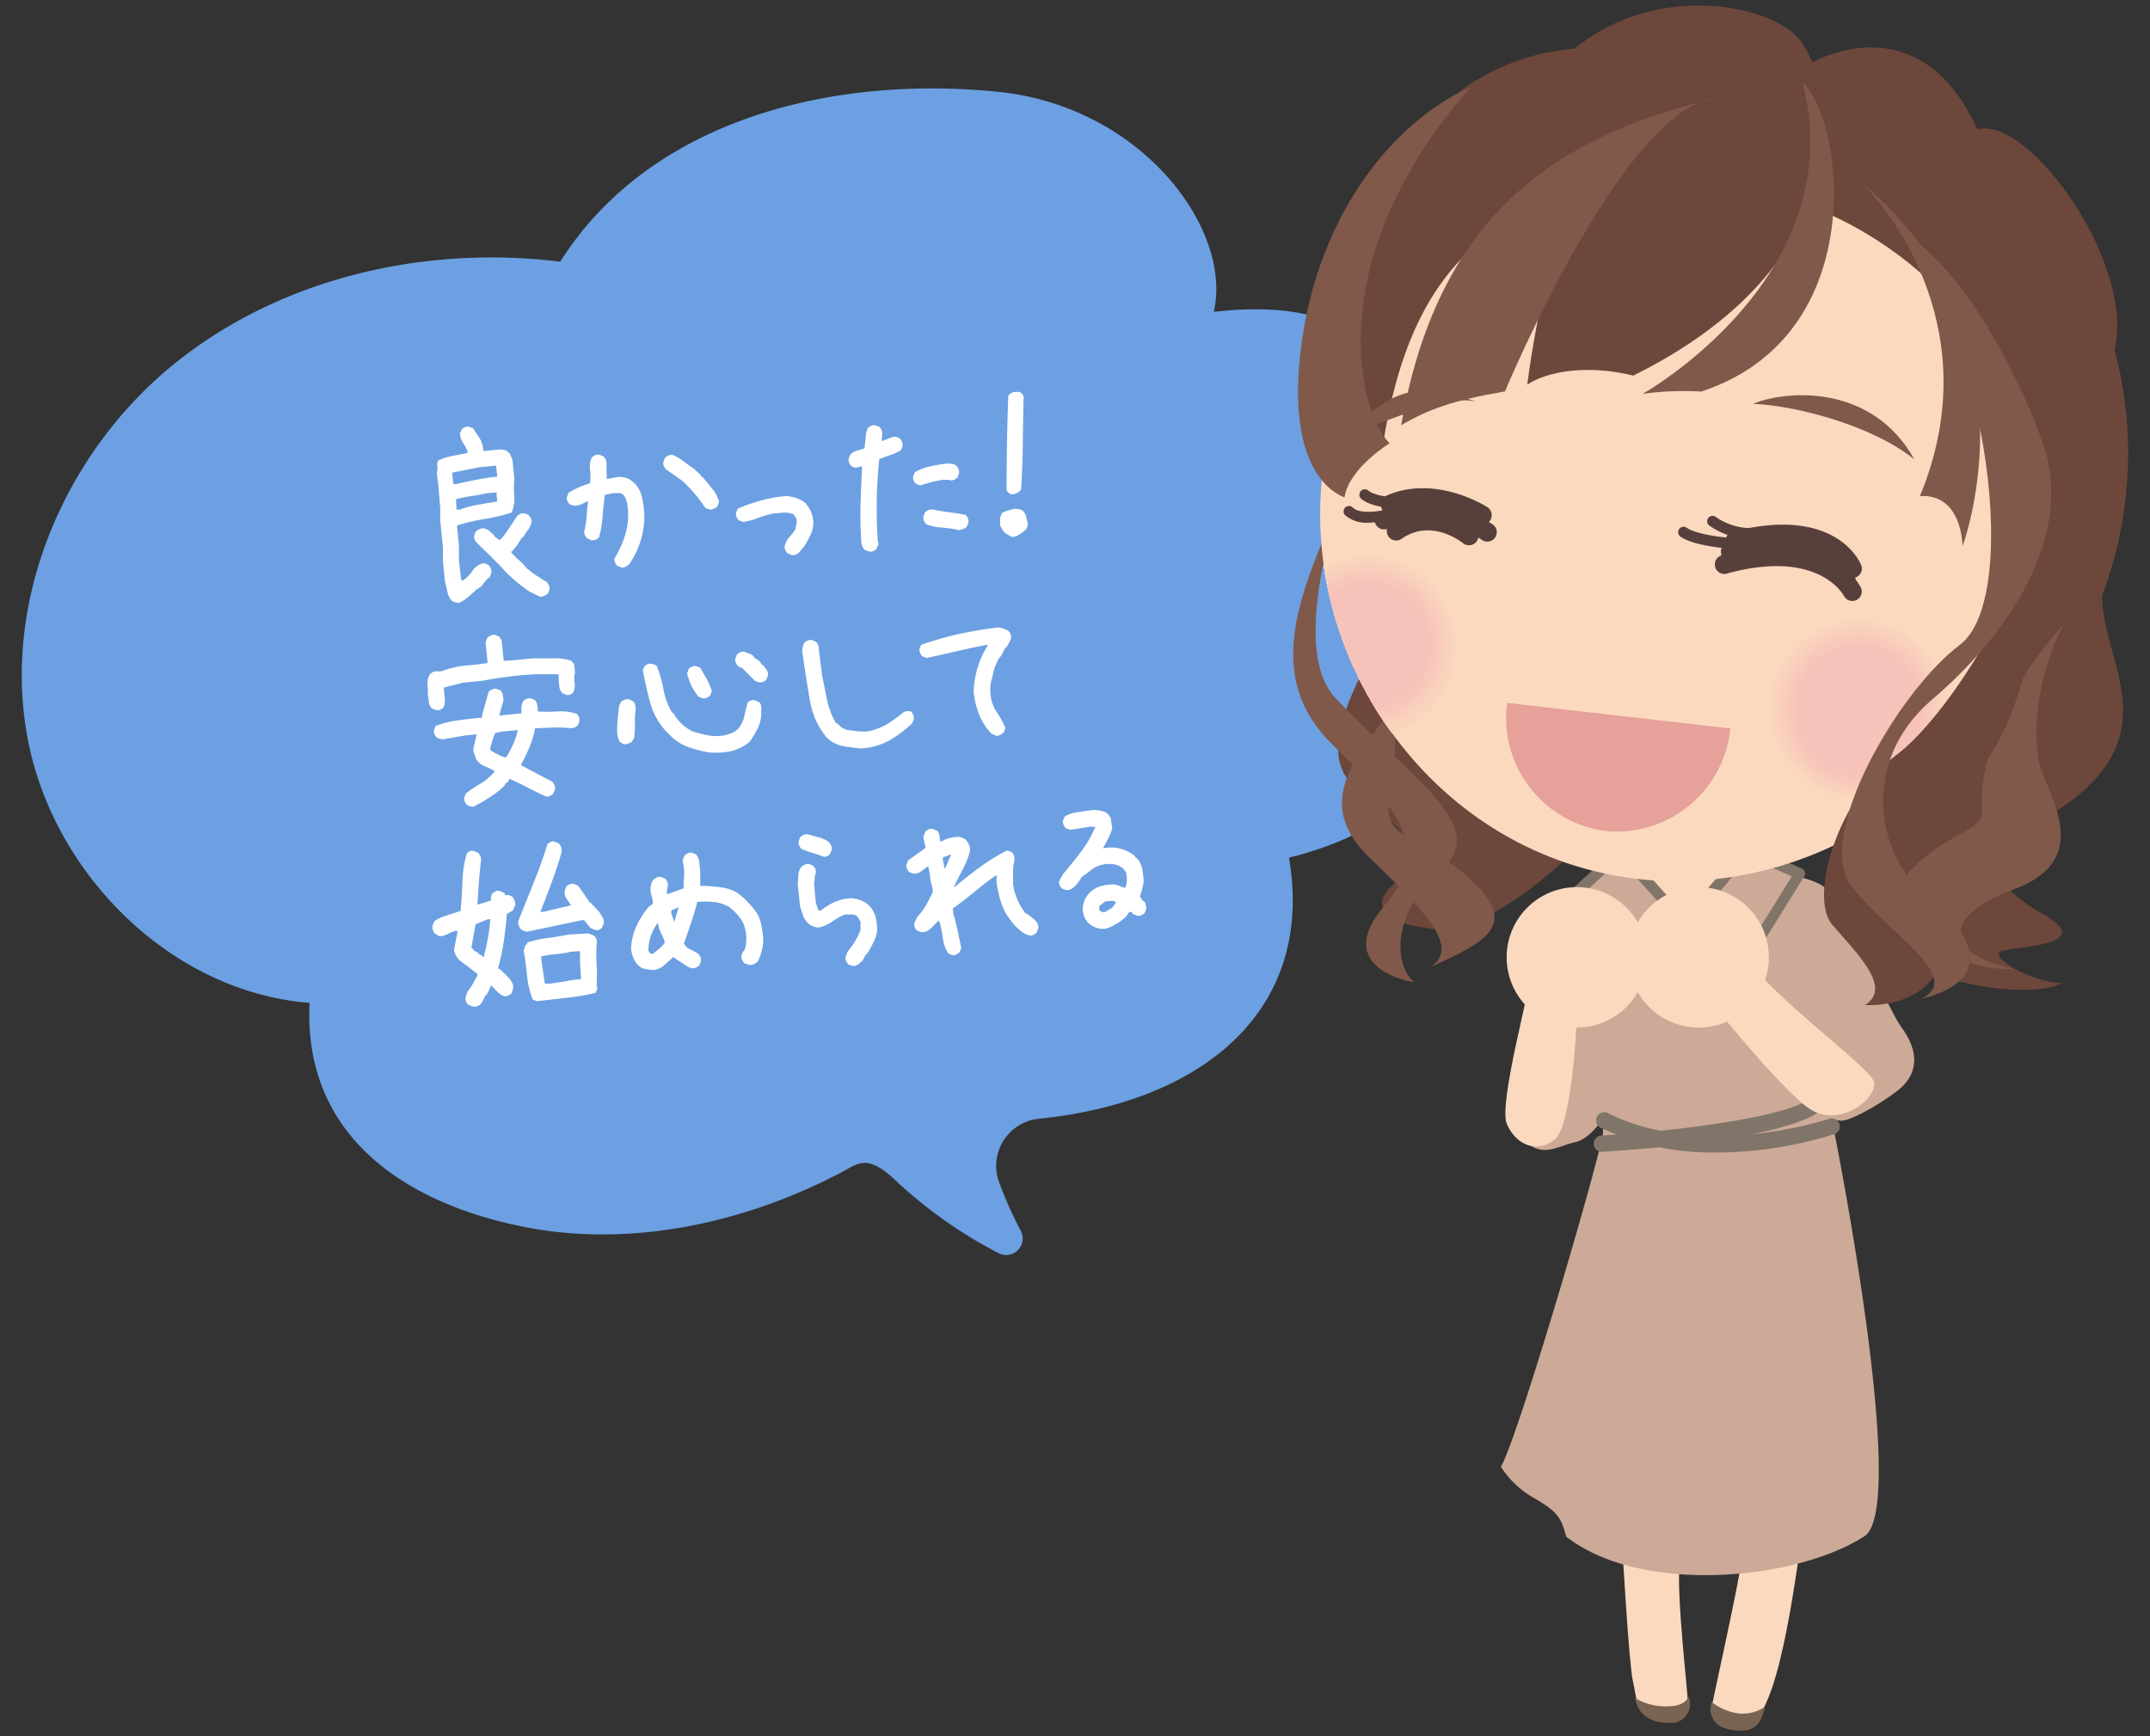 <svg id="レイヤー_1" data-name="レイヤー 1" xmlns="http://www.w3.org/2000/svg" xmlns:xlink="http://www.w3.org/1999/xlink" viewBox="0 0 260 210">
  <rect x="0" y="0" width="260" height="210" fill="#333333" stroke="none"/>
  <defs>
    <style>
      .cls-1 {
        fill: none;
      }

      .cls-2 {
        fill: #6ca0e2;
      }

      .cls-3 {
        fill: #fff;
      }

      .cls-4 {
        fill: #fbd9bf;
      }

      .cls-5 {
        fill: #ccaa97;
      }

      .cls-6 {
        fill: #807568;
      }

      .cls-7 {
        fill: #6d473b;
      }

      .cls-8 {
        fill: #80594b;
      }

      .cls-9 {
        clip-path: url(#clip-path);
      }

      .cls-10 {
        fill: #fbd8bf;
      }

      .cls-11 {
        fill: #fbd7be;
      }

      .cls-12 {
        fill: #fad6be;
      }

      .cls-13 {
        fill: #fad5be;
      }

      .cls-14 {
        fill: #fad4be;
      }

      .cls-15 {
        fill: #fad3be;
      }

      .cls-16 {
        fill: #fad3bd;
      }

      .cls-17 {
        fill: #fad2bd;
      }

      .cls-18 {
        fill: #fad1bd;
      }

      .cls-19 {
        fill: #f9d0bd;
      }

      .cls-20 {
        fill: #f9cfbd;
      }

      .cls-21 {
        fill: #f9cebc;
      }

      .cls-22 {
        fill: #f9cdbc;
      }

      .cls-23 {
        fill: #f9ccbc;
      }

      .cls-24 {
        fill: #f9cbbc;
      }

      .cls-25 {
        fill: #f8cabb;
      }

      .cls-26 {
        fill: #f8c9bb;
      }

      .cls-27 {
        fill: #f8c8bb;
      }

      .cls-28 {
        fill: #f8c7bb;
      }

      .cls-29 {
        fill: #f8c6ba;
      }

      .cls-30 {
        fill: #f8c5ba;
      }

      .cls-31 {
        fill: #f7c4ba;
      }

      .cls-32 {
        fill: #f7c3ba;
      }

      .cls-33 {
        fill: #f7c2ba;
      }

      .cls-34 {
        fill: #e5a19a;
      }

      .cls-35 {
        fill: #57403c;
      }

      .cls-36 {
        fill: #796453;
      }
    </style>
    <clipPath id="clip-path">
      <path class="cls-1" d="M191.6,105.05c20.95,5.83,42.85-5.57,51.5-23.85,1-2.05-1-5.08-.43-7.29,1.37-4.91,1.95-11.29,4-13.8-1.81-16.7-14.25-31.68-32.33-36.71-23.29-6.49-47.12,6-53.22,27.89S168.31,98.56,191.6,105.05Z"/>
    </clipPath>
  </defs>
  <title>名称未設定-1</title>
  <g>
    <g>
      <path class="cls-2" d="M3.33,89.26C0.25,72.77,7.64,55.19,20.53,44.46S51.1,29.59,67.75,31.65C78.59,14.53,100.5,9.07,120.66,11.1c17.44,1.75,28.44,16.66,26.12,26.62,10.75-1.22,19.1.87,26.61,11.51,6.49,9.2,9.06,23,7.29,31.89-1.73,8.63-9.6,18.87-24.8,22.62,3.17,18.61-10.62,29.62-30.35,31.59a5.73,5.73,0,0,0-4.71,7.67,48,48,0,0,0,2.62,5.86,2,2,0,0,1-2.75,2.68,55.37,55.37,0,0,1-12.35-8.73c-3.62-3.42-4.6-2-6.84-.88-11.49,6-25.2,9-38,6.49-15.26-3-26.84-11.58-26.06-27.12C20.74,120,6.41,105.74,3.33,89.26Z"/>
      <g>
        <path class="cls-3" d="M55.43,72.93A2.57,2.57,0,0,1,55,72.84a2.22,2.22,0,0,1-.34-0.14,2.7,2.7,0,0,1-.56-1.11Q54,71,53.81,70.36l-0.25-2.52V66.17L53.24,63V61.46L53,58.61l-0.18-1.34a2.18,2.18,0,0,0,.07-0.82A1.1,1.1,0,0,1,53,55.7a6.43,6.43,0,0,1,1.71-.55l1.83-.36,0-.2a4.82,4.82,0,0,0-.53-1,2.36,2.36,0,0,1-.39-1.12l0.2-.52a1.51,1.51,0,0,1,.4-0.27,0.92,0.92,0,0,1,.47-0.07l0.52,0.2L58,53a3.14,3.14,0,0,1,.44,1.35l0,0.21,2.05-.2,0.46,0.06a1.14,1.14,0,0,1,.42.16l0.06,0.15h0.1a1.11,1.11,0,0,1,.24.4,3.07,3.07,0,0,0,.2.46l0.23,2.32a13.38,13.38,0,0,0,0,2.22A4.23,4.23,0,0,1,61.87,62a22.51,22.51,0,0,1-3.31.78,22.62,22.62,0,0,0-3.3.78L55.5,66l0,1.77L55.75,70l0.07,0.2H56A4.29,4.29,0,0,0,57.17,69a2,2,0,0,1,1.38-.88l0.52,0.2a1.44,1.44,0,0,1,.27.42,1.17,1.17,0,0,1,.08.54l-0.2.53a2.23,2.23,0,0,0-.53.48c-0.17.2-.32,0.41-0.47,0.63l-0.81.53v0.1L57,71.81v0.1l-0.75.58A2.69,2.69,0,0,1,55.43,72.93Zm4.7-15.28L60,56.32,58,56.51l-3.32.66,0.12,1.2,0.07,0.19,0.25,0q1.18-.27,2.42-0.52T60.13,57.65Zm0,3-0.07-.7v-0.4l-1.25.12A18.35,18.35,0,0,1,57,60a16.71,16.71,0,0,0-1.86.39l0.07,1.25,0.4,0a11.45,11.45,0,0,1,2.24-.6Zm5.21,11.55L64,71.53A18.53,18.53,0,0,1,61,69q-1.33-1.43-2.69-2.71-0.31-.32-0.63-0.62a1.15,1.15,0,0,1-.35-0.82l0.18-.52A1.86,1.86,0,0,1,58,64a1,1,0,0,1,.47-0.11l0.52,0.18,0.22,0.18,0.53,0.48L59.9,65H60l0.31,0.3h0.15a3.89,3.89,0,0,0,.6-0.68l0.52-.75,0.92-1.4a1.47,1.47,0,0,1,.39-0.3,0.78,0.78,0,0,1,.46-0.08l0.55,0.17a1.77,1.77,0,0,1,.28.4,1,1,0,0,1,.11.47,2.49,2.49,0,0,1-.4.91,7.93,7.93,0,0,0-.6.91L63.13,65l-0.59.94L62,66.6l-0.17.12v0.1l0.7,0.74,0.3,0.25,0.42,0.41,0.54,0.6L64.06,69a4.93,4.93,0,0,0,1.09.78,5.66,5.66,0,0,0,.92.57,2,2,0,0,1,.28.39,1.11,1.11,0,0,1,.11.51l-0.18.52a2.34,2.34,0,0,1-.43.28A1,1,0,0,1,65.38,72.17Z"/>
        <path class="cls-3" d="M75.18,68.65l-0.53-.2a1.51,1.51,0,0,1-.27-0.4,1,1,0,0,1-.07-0.5,12,12,0,0,0,1.4-3.24,8.25,8.25,0,0,0,.1-3.57,4.11,4.11,0,0,0-.21-0.58,1,1,0,0,0-.45-0.46,1,1,0,0,0-.43-0.06l-0.48,0-1.09.21q-0.17,1.28-.28,2.58A12.82,12.82,0,0,1,72.44,65a1.51,1.51,0,0,1-.4.27,1.08,1.08,0,0,1-.52.08L71,65.11a1.84,1.84,0,0,1-.28-0.4,0.71,0.71,0,0,1-.06-0.47,10.59,10.59,0,0,0,.28-1.77q0.06-.89.17-1.81l-0.15,0c-0.22.12-.46,0.24-0.71,0.35a2,2,0,0,1-.83.16L68.89,61a1.51,1.51,0,0,1-.27-0.4,0.92,0.92,0,0,1-.07-0.47l0.2-.52A9.54,9.54,0,0,1,70,58.94c0.44-.18.9-0.34,1.35-0.49a6.09,6.09,0,0,0,0-1.59,3.07,3.07,0,0,1,.2-1.51,1.76,1.76,0,0,1,.4-0.28A0.83,0.83,0,0,1,72.51,55L73,55.21a1.45,1.45,0,0,1,.27.43,1.21,1.21,0,0,1,.08.55q0,0.46,0,.88a4.76,4.76,0,0,1,0,.84h0.15l1.29-.23a4.64,4.64,0,0,1,.82.1,1.71,1.71,0,0,1,.74.36l0.44,0.36a3.65,3.65,0,0,1,.84,1.63A10.94,10.94,0,0,1,77.91,62a10,10,0,0,1-.39,3.24,10.66,10.66,0,0,1-1.42,3,2.19,2.19,0,0,1-.4.29A0.91,0.91,0,0,1,75.18,68.65Zm10.84-7a2.5,2.5,0,0,1-.39-0.09,1.91,1.91,0,0,1-.34-0.14A18.34,18.34,0,0,0,84,59.7a16,16,0,0,0-1.55-1.59l-1.9-1.33a1.53,1.53,0,0,1-.27-0.4,0.92,0.92,0,0,1-.07-0.47l0.2-.52a1.5,1.5,0,0,1,.4-0.27A0.91,0.91,0,0,1,81.31,55a6,6,0,0,1,1.33.78q0.64,0.49,1.29.93l0.78,0.73,0.18,0.29H85l1.15,1.4a4.19,4.19,0,0,1,.81,1.58l-0.2.53a0.73,0.73,0,0,1-.33.23Z"/>
        <path class="cls-3" d="M95.76,67.13l-0.52-.2a1.51,1.51,0,0,1-.27-0.4A0.91,0.91,0,0,1,94.89,66l0.33-.76a6.05,6.05,0,0,0,.52-0.61A6.87,6.87,0,0,0,96.2,64c0-.21.08-0.41,0.12-0.62a1.68,1.68,0,0,0,0-.65l-0.35-.52A2.76,2.76,0,0,0,94.77,62l-1.23.1a10.74,10.74,0,0,0-1.84.54,8.31,8.31,0,0,1-1.84.49l-0.52-.2a1.53,1.53,0,0,1-.27-0.4A0.93,0.93,0,0,1,89,62.06l0.2-.52a18.61,18.61,0,0,1,2.83-1A15.51,15.51,0,0,1,95.1,60a4.94,4.94,0,0,1,1.06.2,4.14,4.14,0,0,1,1,.46l0.17,0.14a3.5,3.5,0,0,1,.77,1.16,3.62,3.62,0,0,1,.25,1.47A3.36,3.36,0,0,1,98,64.73,12.4,12.4,0,0,1,97.31,66l-0.18.22-0.22.27-0.18.22a1.32,1.32,0,0,1-.42.34A1,1,0,0,1,95.76,67.13Z"/>
        <path class="cls-3" d="M105.11,66.71l-0.55-.2a1.4,1.4,0,0,1-.33-0.57,2,2,0,0,1-.09-0.7Q104,63,104.07,60.83t0.18-4.41h-0.1l-0.67.17-0.52-.2a1.45,1.45,0,0,1-.27-0.4,0.9,0.9,0,0,1-.07-0.47l0.2-.52a1.83,1.83,0,0,1,.8-0.48l0.92-.29c0.06-.41.1-0.83,0.13-1.25a3.67,3.67,0,0,1,.28-1.21,1.53,1.53,0,0,1,.4-0.27,0.92,0.92,0,0,1,.47-0.07l0.53,0.2a1.47,1.47,0,0,1,.27.4,0.89,0.89,0,0,1,.07.47l-0.07.81h0.15q0.39-.14.75-0.3a2.43,2.43,0,0,1,.76-0.2l0.52,0.2a1.49,1.49,0,0,1,.27.4,1.11,1.11,0,0,1,.08.52l-0.2.53a6.66,6.66,0,0,1-1.28.58q-0.66.22-1.34,0.49-0.26,2.45-.3,4.9t0.11,4.94l0.09,0.45-0.24.58a1.55,1.55,0,0,1-.4.27A0.93,0.93,0,0,1,105.11,66.71Zm6.18-8-0.53-.2a1.56,1.56,0,0,1-.27-0.4,0.92,0.92,0,0,1-.07-0.47l0.2-.52a6.75,6.75,0,0,1,1.9-.72,18.32,18.32,0,0,1,2.14-.34l0.48,0.05a1.11,1.11,0,0,1,.44.16,1.07,1.07,0,0,1,.32.42,1.21,1.21,0,0,1,.08.55l-0.2.52a1.53,1.53,0,0,1-.4.27,0.93,0.93,0,0,1-.47.07,1,1,0,0,0-.46-0.06l-0.5,0q-0.69.12-1.33,0.28Zm4.57,5.38a15.36,15.36,0,0,0-2-.28A6.22,6.22,0,0,1,112,63.4a1.93,1.93,0,0,1-.27-0.43,0.93,0.93,0,0,1-.07-0.47l0.2-.53a1.49,1.49,0,0,1,.4-0.27,1.08,1.08,0,0,1,.52-0.08q1,0.21,2,.33c0.67,0.09,1.32.2,2,.33a1.45,1.45,0,0,1,.27.42,1,1,0,0,1,.07.49l-0.2.52a1.38,1.38,0,0,1-.45.27A2.17,2.17,0,0,1,115.87,64.13Z"/>
        <path class="cls-3" d="M122.38,64.95l-0.85-.47a2.22,2.22,0,0,1-.29-0.4l-0.3-.5,0-.3,0-.66,0.2-.53a2.41,2.41,0,0,1,.75-0.35l0.81-.21a4.84,4.84,0,0,1,.56.07,1.05,1.05,0,0,1,.48.23,1.67,1.67,0,0,1,.38.77l0.19,0.89-0.2.52h-0.1v0.1l-0.75.55A1.62,1.62,0,0,1,122.38,64.95Zm0.27-5.18-0.46,0a2.84,2.84,0,0,1-.31-0.25,0.55,0.55,0,0,1-.15-0.36q0-2.86.05-5.71t0.15-5.57a1.25,1.25,0,0,1,.33-0.32,1,1,0,0,1,.45-0.16l0.56,0a1.17,1.17,0,0,1,.34.24,0.8,0.8,0,0,1,.18.39q-0.07,2.63-.1,5.46t-0.2,5.72a1.75,1.75,0,0,1-.35.33A2,2,0,0,1,122.65,59.77Z"/>
        <path class="cls-3" d="M52.75,85.89l-0.52-.2A1.44,1.44,0,0,1,51.87,85c0-.26-0.08-0.55-0.11-0.85s0-.88-0.06-1.33A2.07,2.07,0,0,1,52,81.54a1.5,1.5,0,0,1,.4-0.27,0.93,0.93,0,0,1,.47-0.07h0.46q0.59-.21,1.19-0.37t1.25-.27l2.2-.22,1-.15-0.25-2.5,0.2-.52a2.23,2.23,0,0,1,.4-0.29,0.91,0.91,0,0,1,.52-0.1L60.37,77l0.3,0.48,0.24,2.45,1.5-.1,2-.2q1.17,0,2.36,0a6.31,6.31,0,0,1,2.29.28V80h0.1a0.94,0.94,0,0,1,.31.63l0.07,0.72a3.12,3.12,0,0,0-.06,1.22,2,2,0,0,1-.16,1.18A1.46,1.46,0,0,1,69,84a0.9,0.9,0,0,1-.47.07L68,83.83a1.19,1.19,0,0,1-.34-0.67q-0.06-.4-0.1-0.8l0-.81-2.9,0-2.2.17L60.31,82l-2.14.36-2.2.22-2.29.58a10.06,10.06,0,0,0,.1,1.25,2.05,2.05,0,0,1-.16,1.18,1.52,1.52,0,0,1-.4.27A0.91,0.91,0,0,1,52.75,85.89Zm4.46,11.7a2.41,2.41,0,0,1-.39-0.09,2,2,0,0,1-.34-0.14,1.51,1.51,0,0,1-.27-0.4,0.92,0.92,0,0,1-.07-0.47l0.2-.53a18.93,18.93,0,0,1,1.78-1.19,6.38,6.38,0,0,0,1.65-1.4l0-.15q-0.58-.3-1.19-0.56a2.14,2.14,0,0,1-1-.84l-0.35-1a6.57,6.57,0,0,1,.18-1c0.08-.33.16-0.66,0.23-1l-1.4.14-2.7.47a2.32,2.32,0,0,1-.39-0.09,2,2,0,0,1-.34-0.14,1.5,1.5,0,0,1-.27-0.4,0.92,0.92,0,0,1-.07-0.47l0.2-.52a11.19,11.19,0,0,1,2.57-.66q1.36-.19,2.71-0.32l0.3,0q0.17-.83.4-1.6l0.45-1.56a1.53,1.53,0,0,1,.4-0.27A0.93,0.93,0,0,1,60,83.3l0.52,0.2a1,1,0,0,1,.28.53q0.05,0.3.09,0.65l-0.52,1.87,2.7-.27a4,4,0,0,1,0-.78,1.86,1.86,0,0,1,.21-0.7,1.5,1.5,0,0,1,.4-0.27,0.92,0.92,0,0,1,.47-0.07l0.52,0.2a1,1,0,0,1,.28.53q0.05,0.3.09,0.65l0,0.21a18.17,18.17,0,0,0,2.39,0,6.41,6.41,0,0,1,2.31.28,1.49,1.49,0,0,1,.27.4,0.91,0.91,0,0,1,.07.47l-0.2.52a1.46,1.46,0,0,1-.4.27,1.09,1.09,0,0,1-.52.08A16.51,16.51,0,0,0,66.85,88l-2.15.09a10.09,10.09,0,0,1-.64,2.21,21.37,21.37,0,0,1-1,2.09L63,92.55l3.78,2a1.53,1.53,0,0,1,.27.4,1.1,1.1,0,0,1,.08.52L66.9,96a1.48,1.48,0,0,1-.4.27,0.91,0.91,0,0,1-.47.07q-1.11-.5-2.2-1.07t-2.2-1.07l-0.21.38-0.33.23v0.1l-0.37.39A11.26,11.26,0,0,1,59,96.58,18.48,18.48,0,0,1,57.21,97.59Zm4-6A12.86,12.86,0,0,0,62.07,90a7.33,7.33,0,0,0,.54-1.69l-2,.19-0.74.17a8.65,8.65,0,0,0-.36,1q-0.15.52-.25,1a3.9,3.9,0,0,0,.7.46l0.74,0.36,0.42,0.11Z"/>
        <path class="cls-3" d="M75.41,90l-0.48-.28a2.78,2.78,0,0,1-.3-1.33q0-.71.07-1.5c0-.34.09-0.7,0.12-1.08a1.68,1.68,0,0,1,.36-1,1.66,1.66,0,0,1,.48-0.21,0.84,0.84,0,0,1,.48,0l0.51,0.28a1.65,1.65,0,0,1,.21,1q-0.06.55-.08,1.08l0,1.06-0.08,1.22-0.28.46a1.18,1.18,0,0,1-.48.24A0.91,0.91,0,0,1,75.41,90ZM85.71,91a13.71,13.71,0,0,1-2.57-.68,5.86,5.86,0,0,1-2.22-1.5l-0.39-.39a8.41,8.41,0,0,1-1.92-3.5q-0.54-2-.88-3.9L78,80.52a1.33,1.33,0,0,1,.42-0.22,1.1,1.1,0,0,1,.46,0L79.4,80.5a15,15,0,0,1,.84,2.91,8.35,8.35,0,0,0,1.06,2.81l0.11,0a5.39,5.39,0,0,0,1,1.3,5.51,5.51,0,0,0,1.33.94q0.86,0.27,1.75.46a5.74,5.74,0,0,0,1.91.06,7.14,7.14,0,0,0,.95-0.26,2.64,2.64,0,0,0,.87-0.53A3.41,3.41,0,0,0,90,86.67q0.18-.85.42-1.73a2.14,2.14,0,0,1,.43-0.23,0.86,0.86,0,0,1,.48,0l0.5,0.23a0.93,0.93,0,0,1,.23.53q0,0.3,0,.6A4.45,4.45,0,0,1,91.68,88a11.62,11.62,0,0,1-1,1.68l-0.21.2a5.77,5.77,0,0,1-2.17,1A8.86,8.86,0,0,1,85.71,91ZM85,84.47l-0.52-.2a6.28,6.28,0,0,1-.86-1.33,7.12,7.12,0,0,1-.53-1.51l0.2-.53a1.49,1.49,0,0,1,.4-0.27,0.91,0.91,0,0,1,.47-0.07l0.52,0.2,0.77,1.36a6.79,6.79,0,0,1,.63,1.48l-0.2.52a1.53,1.53,0,0,1-.4.27A0.92,0.92,0,0,1,85,84.47Zm6.8-1.93-0.52-.2-1.23-1.24a0.88,0.88,0,0,0-.38-0.32,2.68,2.68,0,0,1-.42-0.21,1.49,1.49,0,0,1-.27-0.4,0.92,0.92,0,0,1-.07-0.47l0.2-.52a1.82,1.82,0,0,1,.4-0.28A0.86,0.86,0,0,1,90,78.82l1,0.41,0.29,0.38,0.32,0.17L91.87,80l0.29,0.43h0.1q0.23,0.28.43,0.56a1.1,1.1,0,0,1,.19.69l-0.2.52a1.47,1.47,0,0,1-.4.27A0.9,0.9,0,0,1,91.81,82.53Z"/>
        <path class="cls-3" d="M104.13,90.53a21.79,21.79,0,0,1-2.19-.29,3.76,3.76,0,0,1-1.93-1A9,9,0,0,1,98,85q-0.44-2.38-1-6.31a3.36,3.36,0,0,1,.09-0.5,1.73,1.73,0,0,1,.2-0.46,1.24,1.24,0,0,1,.42-0.26,1,1,0,0,1,.46-0.06l0.53,0.23a1.28,1.28,0,0,1,.26.42,1,1,0,0,1,.06.46l0.39,3.14q0.3,1.51.61,3a9,9,0,0,0,1.1,2.83l0.11,0,0.42,0.39a0.71,0.71,0,0,0,.3.21,1.71,1.71,0,0,1,.32.16c0.44,0.07.9,0.14,1.36,0.19a5.9,5.9,0,0,0,1.46,0,7.47,7.47,0,0,0,2.5-1.05q1-.68,1.48-1.09a1.17,1.17,0,0,1,1.14-.23,2.69,2.69,0,0,1,.24.43,1,1,0,0,1,.05.53l-0.23.5a14.73,14.73,0,0,1-2.67,2A8.2,8.2,0,0,1,104.13,90.53Z"/>
        <path class="cls-3" d="M120.49,89l-0.63-.29a7.38,7.38,0,0,1-1.47-2.33,10.21,10.21,0,0,1-.65-2.74,11.94,11.94,0,0,1,.44-2.74,10.53,10.53,0,0,1,1.11-2.56L119.5,78h-0.15q-1.79.33-3.61,0.76t-3.68.82l-0.53-.2a1.51,1.51,0,0,1-.27-0.4,0.91,0.91,0,0,1-.07-0.47l0.2-.52A41.43,41.43,0,0,1,116,76.68q2.32-.51,4.72-0.79a2.13,2.13,0,0,1,.62.14l0.58,0.25a1.51,1.51,0,0,1,.27.4,1.1,1.1,0,0,1,.08.52l-0.2.52H122v0.1l-0.31.49h-0.1l-0.51,1H121v0.1a1.86,1.86,0,0,0-.42.65,5.71,5.71,0,0,1-.31.69q-0.18.77-.38,1.55a4.78,4.78,0,0,0-.11,1.68,4.53,4.53,0,0,0,.74,2.12,12.9,12.9,0,0,1,1.07,1.94l-0.2.55a1.48,1.48,0,0,1-.4.27A0.91,0.91,0,0,1,120.49,89Z"/>
        <path class="cls-3" d="M57.12,121.73l-0.53-.23a1.45,1.45,0,0,1-.26-0.47,0.87,0.87,0,0,1,0-.49l0.19-.6a5.4,5.4,0,0,0,.66-0.95l0.56-1,0-.2-2.24-1.7a2.4,2.4,0,0,1-.37-0.54,3.05,3.05,0,0,1-.23-0.63l0.45-2.32-0.3,0a4.15,4.15,0,0,0-.9.37,2.21,2.21,0,0,1-1,.27l-0.54-.3a1.26,1.26,0,0,1-.26-0.44A1.18,1.18,0,0,1,52.3,112l0.22-.58a6,6,0,0,1,1.57-.72q0.83-.25,1.61-0.53,0.16-1.73.22-3.53a14.14,14.14,0,0,1,.53-3.43,1.53,1.53,0,0,1,.4-0.27,0.78,0.78,0,0,1,.48,0l0.53,0.23a2.26,2.26,0,0,1,.25.46,1,1,0,0,1,.05.55q-0.15,1.3-.25,2.59t-0.17,2.63h0.1l1.54-.48a1,1,0,0,1,0-.45c0-.13.1-0.26,0.15-0.38a1.11,1.11,0,0,1,.4-0.28,1,1,0,0,1,.47-0.06L61,108l0.11,0.29a1,1,0,0,1,.47,0,1.42,1.42,0,0,1,.41.21,1.89,1.89,0,0,1,.26.48,1.19,1.19,0,0,1,.06.5l-0.27.63-0.74.43q-0.14,1.68-.38,3.33a25.33,25.33,0,0,1-.69,3.24l0.35,0.22,1,1a3,3,0,0,1,.37.57,1.21,1.21,0,0,1,.1.67l-0.19.6a3.5,3.5,0,0,1-.43.26,0.72,0.72,0,0,1-.47.06l-0.5-.23v-0.1h-0.1l-1-1a2,2,0,0,1-.23.64q-0.16.28-.29,0.54h-0.1l-0.51,1h-0.1v0.1a1.62,1.62,0,0,1-.44.28A1.16,1.16,0,0,1,57.12,121.73Zm1.4-6v-0.12q0.28-1,.48-2.14a20.88,20.88,0,0,0,.29-2.28l-0.3,0-1.48.6L57,114.65l0.24,0.15v0.13l0.61,0.32v0.1l0.48,0.26v0.13Zm13.41-3.25-0.53-.25-0.77-.93H70.38l-6.63,1.39a1.91,1.91,0,0,1-.39-0.1,1.72,1.72,0,0,1-.35-0.18,2.44,2.44,0,0,1-.26-0.42,1.08,1.08,0,0,1-.07-0.59l1.87-4.68q1-2.44,1.65-4.63a3.05,3.05,0,0,1,.41-0.27,0.51,0.51,0,0,1,.47,0l0.52,0.2a2,2,0,0,1,.26.45,1.36,1.36,0,0,1,.07.55q-0.47,1.66-1.15,3.53t-1.44,3.74h0.35l3.33-.78v-0.1a7.43,7.43,0,0,1-.54-0.77,1.43,1.43,0,0,1-.2-0.85l0.2-.58a1.25,1.25,0,0,1,.42-0.25,1.07,1.07,0,0,1,.49-0.06l0.53,0.23,1.44,2.08h0.1l0.17,0.16v0.13h0.1l0.76,0.83,0.38,0.62a1.37,1.37,0,0,1,.16.72l-0.23.53a1.09,1.09,0,0,1-.4.28A1,1,0,0,1,71.93,112.46Zm-7,8.62-0.5-.2a10.39,10.39,0,0,1-.69-2.87q-0.15-1.54-.4-3a1.69,1.69,0,0,1,.1-0.41c0-.12.1-0.25,0.15-0.37h0.1l0.08-.26a14.87,14.87,0,0,1,2.5-.54q1.29-.17,2.58-0.42l2.33-.13,0.69,0.29a1.18,1.18,0,0,1,.28.49,1.54,1.54,0,0,1,0,.62,19.8,19.8,0,0,0,0,2.39,21.38,21.38,0,0,1,0,2.44l0.1,0.47L72,120.1a28.68,28.68,0,0,1-3.5.59Zm5.34-2.65-0.13-2.06,0-1.34-1.08.06a12,12,0,0,1-1.81.29,12.11,12.11,0,0,0-1.81.29l0,0.28,0.45,3,0.6,0c0.63-.08,1.26-0.17,1.88-0.27A14,14,0,0,1,70.28,118.43Z"/>
        <path class="cls-3" d="M90.57,116.7L90,116.5a1.93,1.93,0,0,1-.27-0.43,0.91,0.91,0,0,1-.07-0.47l0.2-.52L90,115a3.88,3.88,0,0,0,.24-1.11,4.93,4.93,0,0,0-.07-1.23,3.64,3.64,0,0,0-.7-1.67,6.87,6.87,0,0,0-1.32-1.31,4.84,4.84,0,0,0-1.83-.58,9.75,9.75,0,0,0-2,0q-0.33,1.29-.76,2.55l-0.86,2.51,0.4,0.47,1.28,0.68a2.14,2.14,0,0,1,.29.4,0.92,0.92,0,0,1,.1.52l-0.2.52a1.82,1.82,0,0,1-.4.28,0.82,0.82,0,0,1-.47.08,2.45,2.45,0,0,1-.93-0.44,6.55,6.55,0,0,0-.89-0.57l-0.44-.36-1.11,1a2.28,2.28,0,0,1-1.36.59l-0.88-.11a1.62,1.62,0,0,1-.81-0.37,2.75,2.75,0,0,1-.67-0.94,4,4,0,0,1-.29-1.18,7.15,7.15,0,0,1,.62-2.66,10.34,10.34,0,0,1,1.53-2.4l0.47-.35,0-.4L78.7,108a3.49,3.49,0,0,1,0-.86,1.49,1.49,0,0,1,.33-0.74,1.51,1.51,0,0,1,.4-0.27,0.92,0.92,0,0,1,.47-0.07l0.52,0.2a1.49,1.49,0,0,1,.27.4,1.08,1.08,0,0,1,.08.52,1.78,1.78,0,0,0-.1.46,2.42,2.42,0,0,0,0,.5h0.1l1.9-.69c0-.47,0-1,0.06-1.45a7.28,7.28,0,0,0-.09-1.48l-0.08-.29a2.39,2.39,0,0,1,.08-0.41,2.07,2.07,0,0,1,.14-0.34,1.51,1.51,0,0,1,.4-0.27,0.92,0.92,0,0,1,.47-0.07l0.52,0.2a1.75,1.75,0,0,1,.4,1l0.11,1.09,0,1.72q1.16,0,2.31.15a5.61,5.61,0,0,1,2.16.67,10.44,10.44,0,0,1,1.32,1.18,12.5,12.5,0,0,1,1.08,1.31,5,5,0,0,1,.52,1.44q0.15,0.77.23,1.57a5.35,5.35,0,0,1-.14,1.38,7.07,7.07,0,0,1-.45,1.31l-0.13.19a1.86,1.86,0,0,1-.44.29A1.07,1.07,0,0,1,90.57,116.7Zm-11.5-1.41,0.68-.57a3.3,3.3,0,0,0,.61-0.67l0-.25a11.13,11.13,0,0,0-.46-1,3.19,3.19,0,0,1-.31-1.11h-0.1a6.21,6.21,0,0,0-.8,1.57,5.56,5.56,0,0,0-.28,1.72l0.24,0.38H79Zm2.5-3.83,0.49-1.71H82l-0.82.38,0,0.35,0.35,1Z"/>
        <path class="cls-3" d="M103.32,116.86a2.46,2.46,0,0,1-.39-0.09,2,2,0,0,1-.34-0.14,1.47,1.47,0,0,1-.27-0.4,0.89,0.89,0,0,1-.07-0.47l0.24-.63,0.27-.35a6.91,6.91,0,0,0,.73-1.08q0.32-.59.57-1.17l0-1a2.65,2.65,0,0,0-.19-0.41,1.23,1.23,0,0,0-.29-0.35,1.1,1.1,0,0,0-.65-0.16l-0.73,0a7.43,7.43,0,0,0-1.56.86,4.29,4.29,0,0,1-1.67.72,2.11,2.11,0,0,1-.62-0.14,2.09,2.09,0,0,1-.59-0.34,2.47,2.47,0,0,1-.65-1c-0.14-.37-0.26-0.76-0.37-1.15l-0.26-2.6c0-.37.05-0.75,0.07-1.12a1.63,1.63,0,0,1,.38-1,1.52,1.52,0,0,1,.4-0.27,0.92,0.92,0,0,1,.47-0.07l0.52,0.2a1.45,1.45,0,0,1,.27.4,0.9,0.9,0,0,1,.07.47,2.16,2.16,0,0,0-.14.67,3.77,3.77,0,0,1-.08.67l0.23,2.35L99,110.14l0.25,0a8.1,8.1,0,0,1,1.74-1.06,5.26,5.26,0,0,1,2.1-.43,4.26,4.26,0,0,1,.91.21,3.44,3.44,0,0,1,.82.42l0.34,0.32a3.08,3.08,0,0,1,.7,1.24,6.3,6.3,0,0,1,.22,1.49,3.57,3.57,0,0,1-.34,1.42c-0.21.44-.44,0.89-0.7,1.33l-0.26.38h-0.1l-0.25.53-0.27.38H104v0.1a0.74,0.74,0,0,1-.33.23Zm-3.63-13.2a13.81,13.81,0,0,0-1.39-.49,13.4,13.4,0,0,1-1.39-.49,1.86,1.86,0,0,1-.27-0.43,0.91,0.91,0,0,1-.07-0.47l0.2-.52a1.49,1.49,0,0,1,.4-0.27,1.08,1.08,0,0,1,.52-0.08q0.62,0.19,1.27.35a4,4,0,0,1,1.24.56,2,2,0,0,1,.29.41,1,1,0,0,1,.1.53l-0.2.53a0.75,0.75,0,0,1-.33.23Z"/>
        <path class="cls-3" d="M115.2,115.53l-0.52-.2a4.58,4.58,0,0,1-.67-1.92,12,12,0,0,0-.43-2h-0.15q-0.41.45-.87,0.89a1.59,1.59,0,0,1-1.12.46l-0.55-.2a1.49,1.49,0,0,1-.27-0.4,0.91,0.91,0,0,1-.07-0.47l0.38-.79,0.3-.33a8.15,8.15,0,0,0,.86-1.27q0.36-.67.7-1.36l0-.5a7.05,7.05,0,0,1-.31-1.31q-0.09-.67-0.21-1.32h-0.1l-0.77.58a1.55,1.55,0,0,1-.93.29l-0.52-.2a1.53,1.53,0,0,1-.27-0.4,0.92,0.92,0,0,1-.07-0.47l0.2-.53,2.1-1.52v-0.15l-0.26-1.13,0.24-.68a1.77,1.77,0,0,1,.4-0.28,0.71,0.71,0,0,1,.47-0.06l0.53,0.2a0.85,0.85,0,0,1,.31.6,5.05,5.05,0,0,0,.12.72h0.15a3.37,3.37,0,0,1,1-.43,5.51,5.51,0,0,1,1.17-.14l0.68,0.29a2.14,2.14,0,0,1,.44.61,1.8,1.8,0,0,1,.15.79,10.22,10.22,0,0,1-.87,2.23q-0.57,1.09-1.08,2.15h0.1q1.49-1.26,3.07-2.42a24.35,24.35,0,0,1,3.26-2l0.53,0.2a0.89,0.89,0,0,1,.3.45,1.71,1.71,0,0,1,.06.58,4.79,4.79,0,0,0-.17,1.4c0,0.49,0,1,0,1.44a7.19,7.19,0,0,0,.54,1.91,7.71,7.71,0,0,0,1,1.67l0.13,0,0.6,0.45,0.33,0.27v0.1h0.1a1.46,1.46,0,0,1,.27.42,1.15,1.15,0,0,1,.08.54l-0.2.52a1.48,1.48,0,0,1-.4.27,0.9,0.9,0,0,1-.47.07l-0.55-.2a6.24,6.24,0,0,1-1.35-1.17,9.54,9.54,0,0,1-1-1.4,8.05,8.05,0,0,1-.68-1.73,17.63,17.63,0,0,1-.39-1.85v-0.91h-0.1q-1.32.94-2.6,2t-2.6,2l0.05,0.55q0.3,1,.53,2.08t0.44,2.14l-0.2.52a1.51,1.51,0,0,1-.4.27A0.91,0.91,0,0,1,115.2,115.53ZM114.31,105l0.7-1.63h-0.1l-0.88.34,0,0.35,0.2,1Z"/>
        <path class="cls-3" d="M133.66,112.34a2.64,2.64,0,0,1-1-.1,2.93,2.93,0,0,1-.93-0.49,2.43,2.43,0,0,1-.59-0.83,2.61,2.61,0,0,1-.2-1,2.77,2.77,0,0,1,.64-1.73,3,3,0,0,1,1.35-.94,5,5,0,0,1,1.71-.27,2,2,0,0,1,.7.16c0.23,0.09.46,0.18,0.71,0.26a2,2,0,0,0,.22-0.88,4.59,4.59,0,0,0-.09-1l-0.35-.47a2.23,2.23,0,0,0-1.08-.5,3.7,3.7,0,0,0-1.23,0,3.34,3.34,0,0,0-1.5.63l-1.31,1,0,0.11-0.49.65-0.32.33a2,2,0,0,1-.43.29,1,1,0,0,1-.54.1l-0.52-.2a1.49,1.49,0,0,1-.27-0.4,0.92,0.92,0,0,1-.07-0.47l0.47-.85q1.13-1.32,2.2-2.74a13.55,13.55,0,0,0,1.72-3l-0.71,0-2.33.38-0.53-.2a1.51,1.51,0,0,1-.27-0.4,1,1,0,0,1-.07-0.5l0.2-.52a4.22,4.22,0,0,1,1.64-.54l1.82-.25a5.79,5.79,0,0,1,.79.07,3,3,0,0,1,.75.23l0.22,0.18a1.33,1.33,0,0,1,.41.78c0,0.31.09,0.63,0.12,1a7.75,7.75,0,0,1-.49,1.21q-0.3.58-.64,1.17a4.62,4.62,0,0,1,3.82.88l0.18,0.29h0.1a2.69,2.69,0,0,1,.66,1.32,9.91,9.91,0,0,1,.18,1.57l-0.21.93a6.58,6.58,0,0,1-.27.88l0.16,0.08v0.1H138l0.13,0.24,0.16,0.08a0.73,0.73,0,0,1,.27.43c0,0.17.06,0.33,0.07,0.5l-0.2.52a1.53,1.53,0,0,1-.4.27,0.91,0.91,0,0,1-.47.07l-0.52-.2-0.23-.28-0.15,0-0.24.17v0.1l-0.23.27a5.29,5.29,0,0,1-1.17.91A5.12,5.12,0,0,1,133.66,112.34Zm0.81-2.53,0.27-.33,0.22-.33a0.83,0.83,0,0,0-.62-0.19l-0.7.07-0.7.57,0,0.51a1,1,0,0,0,.35.19,0.57,0.57,0,0,0,.38,0Z"/>
      </g>
    </g>
    <g>
      <path class="cls-4" d="M203.12,188.88c-0.42,4.24,1,15.68,1,17.23s-2.4,2-4.38,1.42-1.79-2.13-2.27-4.18-1.26-15.88-1.26-15.88Z"/>
      <path class="cls-4" d="M217.67,187.47c-0.57,3.25-2.69,20.76-6.36,21s-4.52-.85-4.38-1.7,3.39-15.54,3.53-17.23S217.67,187.47,217.67,187.47Z"/>
      <polygon class="cls-4" points="211.92 104.08 204.85 113.55 199.35 113.69 195.95 104.65 211.92 104.08"/>
      <path class="cls-5" d="M217,105.87c2,0.65,3.64.78,5.46,3.25s5.47,12.36,7.55,15.23,2,5.6-.52,7.55-6,3.78-6.9,3.65-1,.26-0.91.65,9.11,45.38,3.9,49.54c-8.07,5.33-26.94,7.29-36.17.13-0.65-2.34-1-3-3.91-4.68a11.57,11.57,0,0,1-4-3.78c2.21-3.78,12.49-39.13,12.36-40.56l-0.13-1.43s-1.43,2.34-3.25,2.73-3.38,1.56-5.21.52-1.3-3.9-1.3-3.9L191.59,110l4-2.21,7.94,4.55,9.5-5.47Z"/>
      <g>
        <polygon class="cls-5" points="211.27 102.9 203.77 111.73 195.97 103.04 190.26 108.28 199.57 119.12 204.31 115.19 208.95 119.67 217.65 105.66 211.27 102.9"/>
        <path class="cls-6" d="M208.5,120.14l-4.22-4.07L200,119.62a0.65,0.65,0,0,1-.91-0.08l-9.32-10.83a0.66,0.66,0,0,1,.05-0.91l5.72-5.24a0.77,0.77,0,0,1,.47-0.17,0.63,0.63,0,0,1,.45.21l7.29,8.12,7-8.26a0.66,0.66,0,0,1,.76-0.18l6.38,2.77a0.65,0.65,0,0,1,.37.4,0.67,0.67,0,0,1-.07.54l-8.69,14a0.65,0.65,0,0,1-.48.3H209A0.66,0.66,0,0,1,208.5,120.14Zm3-16.45-7.19,8.46a0.65,0.65,0,0,1-.49.23,0.85,0.85,0,0,1-.49-0.21L195.93,104l-4.76,4.36,8.49,9.87,4.24-3.52a0.65,0.65,0,0,1,.87,0l4.06,3.92L216.69,106Z"/>
      </g>
      <path class="cls-7" d="M165.77,79.07c-1.83,4.19-6.55,11.79-2.1,16s10,8.38,6,11-3.67,5.5,3.67,6.29,17.82-10.22,17.82-10.22Z"/>
      <path class="cls-7" d="M254.6,69.12c-2.88,9.7,11.53,20.17-9.69,31.18-5.76,2.36-4.46,6.55,2.09,10.22s-2.36,3.93-4.72,4.45,3.41,3.93,7.08,3.93c-3.67,2.1-18.87.26-21.75-6.29a24.24,24.24,0,0,1-2.1-12.06l10.74-11.79Z"/>
      <path class="cls-7" d="M218.7,7.8s13.1-8.13,20.45,7.86c6.81-2.1,23.06,21.49,14.41,30.92C239.66,24.83,218.7,7.8,218.7,7.8Z"/>
      <circle class="cls-7" cx="208.87" cy="54.83" r="48.49"/>
      <path class="cls-8" d="M168.72,85.18c-4.09,5.78-10.35,11.55-3.13,18.53s10.83,10.83,7.46,13.24c6.26-2.89,10.59-4.82,5.29-10.11S167,101.54,168,97A62.47,62.47,0,0,0,168.72,85.18Z"/>
      <path class="cls-8" d="M162.59,58.79c-4.09,10.91-10.91,22.09-1.37,31.36s11.45,13.1,6,19.64,1.63,8.73,3.82,9c-2.18-1.63-3.27-7.91,3.28-13.63,6-5.21-3.66-11-12.82-20.73C156.87,79.52,159.87,67,162.59,58.79Z"/>
      <path class="cls-8" d="M249.57,75.55c-3.37,6.26-4,14.14-2.65,17.81,1.44,3.85,5.77,10.83-3.37,14.2s-8.18,7.94,0,9.63c-5.77.48-18.28-5.06-13.23-11.07s9.86-5.06,9.38-8.66S241.87,83.73,249.57,75.55Z"/>
      <path class="cls-4" d="M191.6,105.05c20.95,5.83,42.85-5.57,51.5-23.85,1-2.05-1-5.08-.43-7.29,1.37-4.91,1.95-11.29,4-13.8-1.81-16.7-14.25-31.68-32.33-36.71-23.29-6.49-47.12,6-53.22,27.89S168.31,98.56,191.6,105.05Z"/>
      <g class="cls-9">
        <g>
          <circle class="cls-4" cx="224.76" cy="85.65" r="11.11" transform="translate(81.89 279.15) rotate(-74.42)"/>
          <circle class="cls-10" cx="224.76" cy="85.65" r="11.02" transform="translate(81.89 279.15) rotate(-74.42)"/>
          <circle class="cls-10" cx="224.76" cy="85.65" r="10.93" transform="translate(81.89 279.15) rotate(-74.42)"/>
          <circle class="cls-11" cx="224.76" cy="85.65" r="10.84" transform="matrix(0.27, -0.96, 0.96, 0.27, 81.89, 279.15)"/>
          <circle class="cls-11" cx="224.76" cy="85.65" r="10.75" transform="translate(81.89 279.15) rotate(-74.42)"/>
          <circle class="cls-12" cx="224.76" cy="85.65" r="10.66" transform="translate(81.89 279.15) rotate(-74.42)"/>
          <circle class="cls-12" cx="224.76" cy="85.65" r="10.57" transform="translate(81.89 279.15) rotate(-74.42)"/>
          <circle class="cls-13" cx="224.76" cy="85.65" r="10.48" transform="translate(81.89 279.15) rotate(-74.42)"/>
          <circle class="cls-13" cx="224.76" cy="85.65" r="10.4" transform="translate(81.89 279.15) rotate(-74.42)"/>
          <circle class="cls-14" cx="224.76" cy="85.65" r="10.31" transform="translate(81.89 279.15) rotate(-74.42)"/>
          <circle class="cls-15" cx="224.76" cy="85.65" r="10.22" transform="translate(81.89 279.15) rotate(-74.42)"/>
          <circle class="cls-16" cx="224.76" cy="85.65" r="10.13" transform="translate(81.89 279.15) rotate(-74.42)"/>
          <circle class="cls-17" cx="224.76" cy="85.65" r="10.04" transform="translate(81.89 279.15) rotate(-74.42)"/>
          <circle class="cls-17" cx="224.76" cy="85.65" r="9.95" transform="translate(81.89 279.15) rotate(-74.42)"/>
          <circle class="cls-18" cx="224.76" cy="85.65" r="9.86" transform="translate(81.89 279.15) rotate(-74.42)"/>
          <circle class="cls-18" cx="224.76" cy="85.65" r="9.77" transform="translate(81.89 279.15) rotate(-74.42)"/>
          <circle class="cls-19" cx="224.76" cy="85.65" r="9.68" transform="translate(81.89 279.15) rotate(-74.42)"/>
          <circle class="cls-19" cx="224.76" cy="85.65" r="9.59" transform="matrix(0.27, -0.96, 0.96, 0.27, 81.89, 279.15)"/>
          <circle class="cls-20" cx="224.76" cy="85.65" r="9.5" transform="translate(81.89 279.15) rotate(-74.42)"/>
          <circle class="cls-21" cx="224.76" cy="85.65" r="9.41" transform="translate(81.89 279.15) rotate(-74.42)"/>
          <circle class="cls-21" cx="224.76" cy="85.65" r="9.32" transform="translate(81.89 279.15) rotate(-74.42)"/>
          <circle class="cls-22" cx="224.76" cy="85.65" r="9.24" transform="translate(81.89 279.15) rotate(-74.42)"/>
          <circle class="cls-22" cx="224.76" cy="85.65" r="9.15" transform="translate(81.89 279.15) rotate(-74.42)"/>
          <circle class="cls-23" cx="224.76" cy="85.65" r="9.06" transform="translate(81.89 279.15) rotate(-74.42)"/>
          <circle class="cls-23" cx="224.76" cy="85.65" r="8.97" transform="translate(81.89 279.15) rotate(-74.42)"/>
          <circle class="cls-24" cx="224.76" cy="85.65" r="8.88" transform="translate(81.89 279.15) rotate(-74.42)"/>
          <circle class="cls-24" cx="224.76" cy="85.65" r="8.79" transform="matrix(0.27, -0.96, 0.96, 0.27, 81.89, 279.15)"/>
          <circle class="cls-25" cx="224.76" cy="85.65" r="8.7" transform="translate(81.89 279.15) rotate(-74.42)"/>
          <circle class="cls-26" cx="224.76" cy="85.65" r="8.61" transform="translate(81.89 279.15) rotate(-74.42)"/>
          <circle class="cls-26" cx="224.76" cy="85.65" r="8.52" transform="translate(81.89 279.15) rotate(-74.42)"/>
          <circle class="cls-27" cx="224.76" cy="85.65" r="8.43" transform="matrix(0.27, -0.96, 0.96, 0.27, 81.89, 279.15)"/>
          <circle class="cls-27" cx="224.76" cy="85.65" r="8.34" transform="translate(81.89 279.15) rotate(-74.42)"/>
          <circle class="cls-28" cx="224.76" cy="85.65" r="8.25" transform="translate(81.89 279.15) rotate(-74.42)"/>
          <circle class="cls-28" cx="224.76" cy="85.65" r="8.16" transform="translate(81.89 279.15) rotate(-74.42)"/>
          <circle class="cls-29" cx="224.76" cy="85.65" r="8.08" transform="translate(81.89 279.15) rotate(-74.42)"/>
          <circle class="cls-29" cx="224.76" cy="85.65" r="7.99" transform="translate(81.89 279.15) rotate(-74.42)"/>
          <circle class="cls-30" cx="224.76" cy="85.65" r="7.9" transform="translate(81.89 279.15) rotate(-74.42)"/>
          <circle class="cls-30" cx="224.76" cy="85.65" r="7.81" transform="matrix(0.27, -0.96, 0.96, 0.27, 81.89, 279.15)"/>
          <circle class="cls-31" cx="224.76" cy="85.65" r="7.72" transform="translate(81.89 279.15) rotate(-74.42)"/>
          <circle class="cls-32" cx="224.76" cy="85.65" r="7.63" transform="translate(81.89 279.15) rotate(-74.42)"/>
          <circle class="cls-32" cx="224.76" cy="85.65" r="7.54" transform="matrix(0.27, -0.96, 0.96, 0.27, 81.89, 279.15)"/>
          <circle class="cls-33" cx="224.76" cy="85.65" r="7.45" transform="translate(81.89 279.15) rotate(-74.42)"/>
        </g>
        <g>
          <ellipse class="cls-4" cx="165.37" cy="77.93" rx="11.11" ry="11.11" transform="translate(45.91 216.32) rotate(-74.43)"/>
          <ellipse class="cls-10" cx="165.37" cy="77.93" rx="11.02" ry="11.02" transform="translate(45.91 216.32) rotate(-74.43)"/>
          <ellipse class="cls-10" cx="165.37" cy="77.93" rx="10.93" ry="10.93" transform="translate(45.91 216.32) rotate(-74.43)"/>
          <ellipse class="cls-11" cx="165.37" cy="77.93" rx="10.84" ry="10.84" transform="translate(45.91 216.32) rotate(-74.43)"/>
          <ellipse class="cls-11" cx="165.37" cy="77.93" rx="10.75" ry="10.75" transform="translate(45.91 216.32) rotate(-74.43)"/>
          <ellipse class="cls-12" cx="165.37" cy="77.93" rx="10.66" ry="10.66" transform="matrix(0.27, -0.96, 0.96, 0.27, 45.91, 216.32)"/>
          <ellipse class="cls-12" cx="165.37" cy="77.93" rx="10.57" ry="10.58" transform="translate(45.91 216.32) rotate(-74.43)"/>
          <ellipse class="cls-13" cx="165.37" cy="77.93" rx="10.48" ry="10.49" transform="translate(45.91 216.32) rotate(-74.43)"/>
          <ellipse class="cls-13" cx="165.37" cy="77.93" rx="10.39" ry="10.4" transform="translate(45.91 216.32) rotate(-74.43)"/>
          <ellipse class="cls-14" cx="165.37" cy="77.93" rx="10.3" ry="10.31" transform="matrix(0.27, -0.96, 0.96, 0.27, 45.91, 216.32)"/>
          <ellipse class="cls-15" cx="165.37" cy="77.93" rx="10.21" ry="10.22" transform="translate(45.91 216.32) rotate(-74.43)"/>
          <ellipse class="cls-16" cx="165.37" cy="77.93" rx="10.12" ry="10.13" transform="matrix(0.27, -0.96, 0.96, 0.27, 45.91, 216.32)"/>
          <ellipse class="cls-17" cx="165.37" cy="77.93" rx="10.03" ry="10.04" transform="translate(45.91 216.32) rotate(-74.43)"/>
          <ellipse class="cls-17" cx="165.37" cy="77.93" rx="9.95" ry="9.95" transform="translate(45.92 216.32) rotate(-74.43)"/>
          <ellipse class="cls-18" cx="165.37" cy="77.93" rx="9.86" ry="9.86" transform="translate(45.92 216.32) rotate(-74.43)"/>
          <ellipse class="cls-18" cx="165.37" cy="77.93" rx="9.77" ry="9.77" transform="translate(45.92 216.32) rotate(-74.43)"/>
          <ellipse class="cls-19" cx="165.37" cy="77.93" rx="9.68" ry="9.68" transform="translate(45.92 216.32) rotate(-74.43)"/>
          <ellipse class="cls-19" cx="165.37" cy="77.93" rx="9.59" ry="9.59" transform="translate(45.92 216.32) rotate(-74.43)"/>
          <ellipse class="cls-20" cx="165.37" cy="77.93" rx="9.5" ry="9.5" transform="translate(45.92 216.32) rotate(-74.43)"/>
          <ellipse class="cls-21" cx="165.37" cy="77.93" rx="9.41" ry="9.41" transform="translate(45.92 216.32) rotate(-74.43)"/>
          <ellipse class="cls-21" cx="165.37" cy="77.93" rx="9.32" ry="9.33" transform="translate(45.92 216.32) rotate(-74.43)"/>
          <ellipse class="cls-22" cx="165.37" cy="77.93" rx="9.23" ry="9.24" transform="translate(45.92 216.32) rotate(-74.43)"/>
          <circle class="cls-22" cx="165.37" cy="77.93" r="9.14" transform="translate(45.92 216.32) rotate(-74.43)"/>
          <circle class="cls-23" cx="165.37" cy="77.93" r="9.05" transform="translate(45.92 216.32) rotate(-74.43)"/>
          <circle class="cls-23" cx="165.37" cy="77.93" r="8.96" transform="matrix(0.27, -0.96, 0.96, 0.27, 45.92, 216.32)"/>
          <circle class="cls-24" cx="165.37" cy="77.93" r="8.88" transform="translate(45.92 216.32) rotate(-74.43)"/>
          <circle class="cls-24" cx="165.37" cy="77.93" r="8.79" transform="translate(45.92 216.32) rotate(-74.43)"/>
          <circle class="cls-25" cx="165.37" cy="77.93" r="8.7" transform="translate(45.92 216.32) rotate(-74.43)"/>
          <circle class="cls-26" cx="165.37" cy="77.93" r="8.61" transform="translate(45.92 216.32) rotate(-74.43)"/>
          <circle class="cls-26" cx="165.37" cy="77.93" r="8.52" transform="translate(45.92 216.32) rotate(-74.43)"/>
          <circle class="cls-27" cx="165.37" cy="77.93" r="8.43" transform="translate(45.92 216.32) rotate(-74.43)"/>
          <circle class="cls-27" cx="165.37" cy="77.93" r="8.34" transform="translate(45.92 216.32) rotate(-74.43)"/>
          <circle class="cls-28" cx="165.37" cy="77.93" r="8.25" transform="translate(45.92 216.32) rotate(-74.43)"/>
          <circle class="cls-28" cx="165.37" cy="77.93" r="8.16" transform="matrix(0.27, -0.96, 0.96, 0.27, 45.92, 216.32)"/>
          <circle class="cls-29" cx="165.37" cy="77.93" r="8.07" transform="matrix(0.27, -0.96, 0.96, 0.27, 45.92, 216.32)"/>
          <circle class="cls-29" cx="165.37" cy="77.93" r="7.98" transform="translate(45.92 216.32) rotate(-74.43)"/>
          <circle class="cls-30" cx="165.37" cy="77.93" r="7.89" transform="translate(45.92 216.32) rotate(-74.43)"/>
          <circle class="cls-30" cx="165.37" cy="77.93" r="7.81" transform="translate(45.92 216.32) rotate(-74.43)"/>
          <circle class="cls-31" cx="165.37" cy="77.93" r="7.72" transform="translate(45.92 216.32) rotate(-74.43)"/>
          <circle class="cls-32" cx="165.37" cy="77.93" r="7.63" transform="translate(45.92 216.32) rotate(-74.43)"/>
          <circle class="cls-32" cx="165.37" cy="77.93" r="7.54" transform="translate(45.92 216.32) rotate(-74.43)"/>
          <circle class="cls-33" cx="165.37" cy="77.93" r="7.45" transform="translate(45.92 216.32) rotate(-74.43)"/>
        </g>
      </g>
      <path class="cls-7" d="M217.14,4.25c4.36,4.09,9.55,26.73-19.63,41.18-5.46-1.36-10.37-.54-12.82,1.09,1.09-8.45,4.09-22.36,6.27-23.73-9.27,3.82-20.18,7.91-23.73,31.09-4.64.54-6.82-7.91-6.82-7.91s2.18-37.64,30-40.09C199.69-1.75,212.78.16,217.14,4.25Z"/>
      <path class="cls-8" d="M218,10c4.91,4.36,8.46,30.54-12.27,37.36a37.13,37.13,0,0,0-7.09.28S224,33.43,218,10Z"/>
      <path class="cls-8" d="M182,47.34s14.18-34.09,25.36-35.46c-17.73,4.37-33.28,12.82-37.91,39.55C172.69,49.52,175.69,48.43,182,47.34Z"/>
      <path class="cls-8" d="M177.87,10.52c-9.82,4.37-19.19,16.4-20.73,33.27-1.09,12,3.27,15.55,5.45,16.37,0.55-3.55,5.45-6.54,5.45-6.54C164.23,49.8,159.59,31.25,177.87,10.52Z"/>
      <circle class="cls-4" cx="205.42" cy="115.79" r="8.49"/>
      <circle class="cls-4" cx="190.69" cy="115.79" r="8.49"/>
      <path class="cls-4" d="M185.23,117.16c0,1.91-4.09,16.36-3,18.82s3.54,3.55,5.73,1.91,2.73-14.73,2.73-14.73Z"/>
      <path class="cls-34" d="M194.16,100.51a13.81,13.81,0,0,0,15.09-12.4l-27-3.09A13.8,13.8,0,0,0,194.16,100.51Z"/>
      <path class="cls-8" d="M212,48.84c4.09-1.69,14.44-2.41,19.5,6.73C226.47,51.49,217.32,49.08,212,48.84Z"/>
      <path class="cls-8" d="M178.58,48.6c-4.33-1.45-9.38-3.37-15.16,3.85C168.24,50.76,175,47.64,178.58,48.6Z"/>
      <path class="cls-35" d="M179.26,63.46a1.15,1.15,0,0,0,.62-2.11c-0.25-.16-6.31-4-12.22-1.4a1.14,1.14,0,1,0,.91,2.1c4.79-2.06,10,1.2,10.08,1.24A1.15,1.15,0,0,0,179.26,63.46Z"/>
      <path class="cls-35" d="M179.85,65.51a1.14,1.14,0,0,0,.66-2.08c-0.3-.21-7.26-5.08-13.69-1.54a1.14,1.14,0,1,0,1.11,2c5.15-2.83,11.19,1.36,11.25,1.4A1.11,1.11,0,0,0,179.85,65.51Z"/>
      <path class="cls-35" d="M177.65,65.95a1.13,1.13,0,0,0,.88-0.41,1.15,1.15,0,0,0-.15-1.61c-1.75-1.46-6.15-3.48-10.19-.64a1.14,1.14,0,0,0,1.31,1.88c3.65-2.56,7.38.5,7.42,0.53A1.13,1.13,0,0,0,177.65,65.95Z"/>
      <path class="cls-35" d="M224,69.91a1.14,1.14,0,0,0,1.07-1.57c-0.12-.3-3-7.21-15.43-4.06a1.15,1.15,0,1,0,.56,2.22c10.49-2.65,12.71,2.63,12.74,2.69A1.14,1.14,0,0,0,224,69.91Z"/>
      <path class="cls-35" d="M223.27,71.38a1.15,1.15,0,0,0,1-1.7c-0.16-.3-4.09-7.22-15.25-4.08a1.15,1.15,0,1,0,.62,2.21c9.43-2.66,12.59,2.91,12.62,3A1.13,1.13,0,0,0,223.27,71.38Z"/>
      <path class="cls-35" d="M224,72.69a1.11,1.11,0,0,0,.53-0.13A1.14,1.14,0,0,0,225,71c-0.15-.3-3.95-7.39-16.87-3.81a1.15,1.15,0,0,0,.61,2.21c11-3.06,14.1,2.42,14.23,2.65A1.15,1.15,0,0,0,224,72.69Z"/>
      <path class="cls-35" d="M211.39,66.49a0.65,0.65,0,0,0,0-1.31c-1.58,0-6-.36-7.42-1.35a0.65,0.65,0,0,0-.75,1.08c2,1.39,7.51,1.57,8.13,1.58h0Z"/>
      <path class="cls-35" d="M165.48,63.22a13.27,13.27,0,0,0,3.56-.58,0.65,0.65,0,0,0-.38-1.25c-1.5.46-4.21,0.88-5.06,0a0.65,0.65,0,1,0-.93.93A3.94,3.94,0,0,0,165.48,63.22Z"/>
      <path class="cls-35" d="M169.28,61.5a0.65,0.65,0,1,0,0-1.31c-1.09,0-3.11-.24-3.82-0.87a0.66,0.66,0,0,0-.86,1c1.32,1.15,4.35,1.19,4.69,1.19h0Z"/>
      <path class="cls-35" d="M211.24,65.17a0.65,0.65,0,0,0,0-1.31,7.54,7.54,0,0,1-3.73-1.32,0.66,0.66,0,0,0-.92.09,0.65,0.65,0,0,0,.1.92,8.77,8.77,0,0,0,4.48,1.61h0Z"/>
      <path class="cls-7" d="M246,58.89c2.63,6.55-.26,32-10,37s-8.39,10.74-3.41,15.2,0.79,10.75-7.07,10.48c3.41-2.1-1-6.29-3.93-9.7s0.79-15.46,7.6-20.44S247.53,67.54,246,58.89Z"/>
      <path class="cls-8" d="M229.62,28.05C240.53,41.69,244.35,72.5,237,78s-17.73,23.18-13.09,29.18,13.63,10.91,8.45,13.64c9.82-2.46,5.46-8.73.27-12.82s-8.18-15.55,1.09-23.45,17.18-19.91,13.36-30.82S235.62,30.5,229.62,28.05Z"/>
      <path class="cls-8" d="M225.18,22.15c3.63,3.63,15.14,18.17,7,37.85,5.15-.3,5.15,6.06,5.15,6.06S247,40.32,225.18,22.15Z"/>
      <path class="cls-6" d="M207.59,139.4A48.1,48.1,0,0,0,222,137.12a1,1,0,0,0-.64-1.85c-0.15.05-15.1,5.13-26.73-.54a1,1,0,1,0-.86,1.76A31.61,31.61,0,0,0,207.59,139.4Z"/>
      <path class="cls-6" d="M193.56,139.32h0.06c4-.23,24.31-1.61,27.32-5.72a1,1,0,0,0-1.58-1.16c-1.9,2.6-16.87,4.4-25.85,4.92A1,1,0,0,0,193.56,139.32Z"/>
      <path class="cls-4" d="M210,114c2,5,16.13,14.94,16.62,16.85s-4,5.54-7.56,3.41-14-15.34-14-15.34Z"/>
      <path class="cls-36" d="M213.46,206.42a4.69,4.69,0,0,1-3.87.7,6.81,6.81,0,0,1-2.61-1.26c-0.35,1.51.1,3,2.41,3.37C212.23,209.67,212.9,208.58,213.46,206.42Z"/>
      <path class="cls-36" d="M204.2,205.22s-0.35,1.11-2.31,1.16a7.27,7.27,0,0,1-4.17-1c0.3,1.46,1.16,3.17,4.77,3A2.31,2.31,0,0,0,204.2,205.22Z"/>
    </g>
  </g>
</svg>

